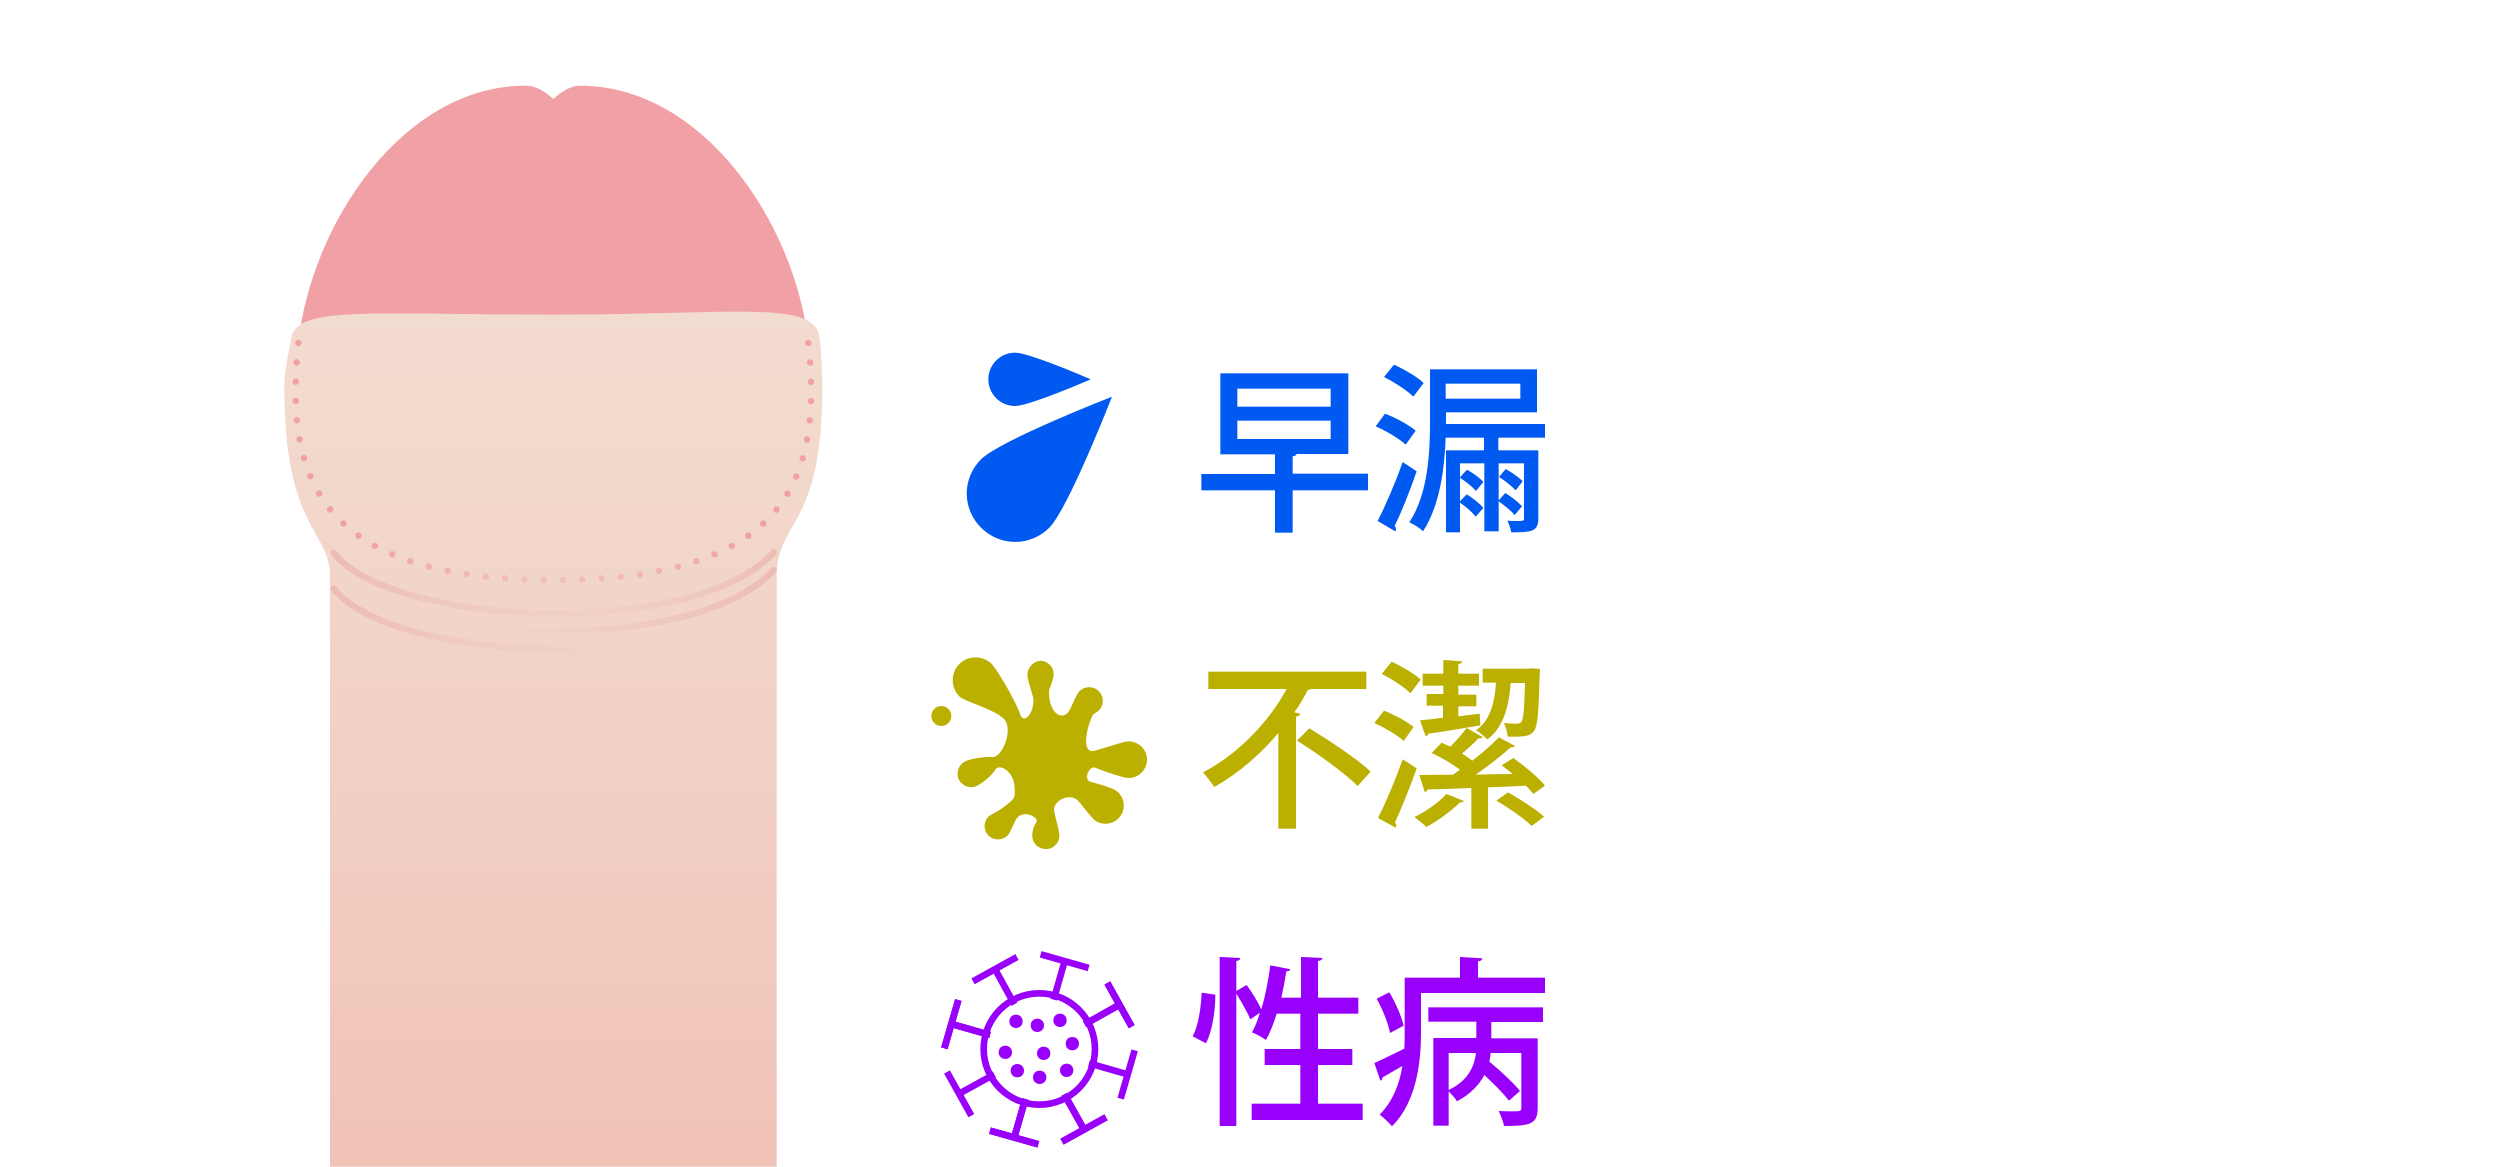 <?xml version="1.0" encoding="utf-8"?>
<!-- Generator: Adobe Illustrator 27.8.1, SVG Export Plug-In . SVG Version: 6.00 Build 0)  -->
<svg version="1.1" id="レイヤー_1" xmlns="http://www.w3.org/2000/svg" xmlns:xlink="http://www.w3.org/1999/xlink" x="0px"
	 y="0px" viewBox="0 0 750 350" style="enable-background:new 0 0 750 350;" xml:space="preserve">
<style type="text/css">
	.st0{fill:url(#SVGID_1_);}
	.st1{fill:url(#SVGID_00000098191389721561198280000018189937448604173756_);}
	
		.st2{fill:none;stroke:url(#SVGID_00000168075786615396905080000016644405243493528974_);stroke-width:1.929;stroke-linecap:round;stroke-miterlimit:10;}
	
		.st3{fill:none;stroke:url(#SVGID_00000013192787643847882300000003601561543338884015_);stroke-width:1.929;stroke-linecap:round;stroke-miterlimit:10;stroke-dasharray:0,5.796;}
	
		.st4{fill:none;stroke:url(#SVGID_00000139997863658086032880000010382536346714911402_);stroke-width:1.929;stroke-linecap:round;stroke-miterlimit:10;}
	
		.st5{fill:none;stroke:url(#SVGID_00000101793345381141681680000010274957052328688260_);stroke-width:1.929;stroke-linecap:round;stroke-miterlimit:10;}
	
		.st6{fill:none;stroke:url(#SVGID_00000038409873056324452400000017373092497109104055_);stroke-width:1.929;stroke-linecap:round;stroke-miterlimit:10;}
	
		.st7{fill:none;stroke:url(#SVGID_00000070102633922469002520000009267478910763974839_);stroke-width:1.929;stroke-linecap:round;stroke-miterlimit:10;}
	
		.st8{fill:none;stroke:url(#SVGID_00000024720839177660069480000012276339573325243777_);stroke-width:1.929;stroke-linecap:round;stroke-miterlimit:10;}
	.st9{fill:#005AF1;}
	.st10{fill:#BBAF00;}
	.st11{fill:none;stroke:#9900FC;stroke-width:2;stroke-miterlimit:10;}
	.st12{fill:#9900FC;stroke:#9900FC;stroke-miterlimit:10;}
	.st13{fill:#9900FC;}
</style>
<g>
	
		<radialGradient id="SVGID_1_" cx="522.212" cy="982.527" r="95.979" fx="618.134" fy="979.219" gradientTransform="matrix(1.997866e-02 -1 -1.058 -2.223574e-02 1195.869 650.396)" gradientUnits="userSpaceOnUse">
		<stop  offset="0" style="stop-color:#F2DCCF"/>
		<stop  offset="0.707" style="stop-color:#F1A1A6"/>
	</radialGradient>
	<path class="st0" d="M242.5,102.9C238.6,67,210.9,25.7,174,25.7c-3.9,0-7.5,3.6-8,4c-0.5-0.4-4-4-8.3-4
		c-36.8,0-64.3,41.4-68.2,77.2c-4.4,40.6,6.2,84.4,76.5,84.4S246.8,143.5,242.5,102.9z"/>
	
		<linearGradient id="SVGID_00000139294387597466491880000017713790283024734343_" gradientUnits="userSpaceOnUse" x1="-5433.932" y1="-0.31" x2="-5433.932" y2="256.399" gradientTransform="matrix(-1 0 0 -1 -5267.932 349.89)">
		<stop  offset="0" style="stop-color:#F1C2B6"/>
		<stop  offset="0.495" style="stop-color:#F2D1C5"/>
		<stop  offset="1" style="stop-color:#F2DCCF"/>
	</linearGradient>
	<path style="fill:url(#SVGID_00000139294387597466491880000017713790283024734343_);" d="M233,350.2c0,0,0-171,0-177.3
		c0-17.1,13.7-14.1,13.7-56.6c0-2.9-0.3-10.8-0.8-15c-1.4-11.5-25.5-6.9-79.9-6.9s-76.8-2.8-78.6,6.9c-1.4,7.5-2.1,10.2-2.1,15
		c0,42.6,13.7,42.8,13.7,56.6s0,177.3,0,177.3H233z"/>
	<g>
		<g>
			
				<radialGradient id="SVGID_00000098217846008720948240000002137874092523981990_" cx="165.974" cy="221.015" r="61.081" gradientTransform="matrix(1 0 0 -1.026 0 365.085)" gradientUnits="userSpaceOnUse">
				<stop  offset="0" style="stop-color:#F2DCCF"/>
				<stop  offset="0.268" style="stop-color:#F2D1C7"/>
				<stop  offset="0.734" style="stop-color:#F1B4B3"/>
				<stop  offset="1" style="stop-color:#F1A1A6"/>
			</radialGradient>
			
				<line style="fill:none;stroke:url(#SVGID_00000098217846008720948240000002137874092523981990_);stroke-width:1.929;stroke-linecap:round;stroke-miterlimit:10;" x1="89.5" y1="102.9" x2="89.5" y2="102.9"/>
			
				<radialGradient id="SVGID_00000089561076604550268290000001147596189410101183_" cx="166.011" cy="221.015" r="61.056" gradientTransform="matrix(1 0 0 -1.026 0 365.085)" gradientUnits="userSpaceOnUse">
				<stop  offset="0" style="stop-color:#F2DCCF"/>
				<stop  offset="0.268" style="stop-color:#F2D1C7"/>
				<stop  offset="0.734" style="stop-color:#F1B4B3"/>
				<stop  offset="1" style="stop-color:#F1A1A6"/>
			</radialGradient>
			
				<path style="fill:none;stroke:url(#SVGID_00000089561076604550268290000001147596189410101183_);stroke-width:1.929;stroke-linecap:round;stroke-miterlimit:10;stroke-dasharray:0,5.796;" d="
				M89,108.7c-2.7,37.6,10.1,65.3,77,65.3c68.6,0,80.3-29,76.8-68.2"/>
			
				<radialGradient id="SVGID_00000169551874353949637080000005361009397728624557_" cx="165.974" cy="221.015" r="61.081" gradientTransform="matrix(1 0 0 -1.026 0 365.085)" gradientUnits="userSpaceOnUse">
				<stop  offset="0" style="stop-color:#F2DCCF"/>
				<stop  offset="0.268" style="stop-color:#F2D1C7"/>
				<stop  offset="0.734" style="stop-color:#F1B4B3"/>
				<stop  offset="1" style="stop-color:#F1A1A6"/>
			</radialGradient>
			
				<line style="fill:none;stroke:url(#SVGID_00000169551874353949637080000005361009397728624557_);stroke-width:1.929;stroke-linecap:round;stroke-miterlimit:10;" x1="242.5" y1="102.9" x2="242.5" y2="102.9"/>
		</g>
	</g>
	
		<linearGradient id="SVGID_00000111170665101238643100000010370329286974552723_" gradientUnits="userSpaceOnUse" x1="99.135" y1="175.032" x2="233.065" y2="175.032" gradientTransform="matrix(1 0 0 -1 0 349.89)">
		<stop  offset="0" style="stop-color:#F2DCCF;stop-opacity:0"/>
		<stop  offset="0.42" style="stop-color:#F0D1C5;stop-opacity:0.42"/>
		<stop  offset="1" style="stop-color:#EDBBB2"/>
	</linearGradient>
	
		<path style="fill:none;stroke:url(#SVGID_00000111170665101238643100000010370329286974552723_);stroke-width:1.929;stroke-linecap:round;stroke-miterlimit:10;" d="
		M100.1,165.9c17.5,22.1,107.9,26.2,132-0.2"/>
	
		<linearGradient id="SVGID_00000165932622970554878120000005869820578927385479_" gradientUnits="userSpaceOnUse" x1="99.135" y1="175.032" x2="233.065" y2="175.032" gradientTransform="matrix(1 0 0 -1 0 349.89)">
		<stop  offset="0" style="stop-color:#EDBBB2"/>
		<stop  offset="0.58" style="stop-color:#F0D1C5;stop-opacity:0.42"/>
		<stop  offset="1" style="stop-color:#F2DCCF;stop-opacity:0"/>
	</linearGradient>
	
		<path style="fill:none;stroke:url(#SVGID_00000165932622970554878120000005869820578927385479_);stroke-width:1.929;stroke-linecap:round;stroke-miterlimit:10;" d="
		M100.1,165.9c17.5,22.1,107.9,26.2,132-0.2"/>
	
		<linearGradient id="SVGID_00000158000100897238740670000003235724468469210020_" gradientUnits="userSpaceOnUse" x1="99.135" y1="169.732" x2="233.065" y2="169.732" gradientTransform="matrix(1 0 0 -1 0 349.89)">
		<stop  offset="0" style="stop-color:#F2DCCF;stop-opacity:0"/>
		<stop  offset="0.42" style="stop-color:#F0D1C5;stop-opacity:0.42"/>
		<stop  offset="1" style="stop-color:#EDBBB2"/>
	</linearGradient>
	
		<path style="fill:none;stroke:url(#SVGID_00000158000100897238740670000003235724468469210020_);stroke-width:1.929;stroke-linecap:round;stroke-miterlimit:10;" d="
		M100.1,171.2c17.5,22.1,107.9,26.2,132-0.2"/>
	
		<linearGradient id="SVGID_00000074403357431017758280000004712975569752846782_" gradientUnits="userSpaceOnUse" x1="99.135" y1="164.332" x2="233.065" y2="164.332" gradientTransform="matrix(1 0 0 -1 0 349.89)">
		<stop  offset="0" style="stop-color:#EDBBB2"/>
		<stop  offset="0.58" style="stop-color:#F0D1C5;stop-opacity:0.42"/>
		<stop  offset="1" style="stop-color:#F2DCCF;stop-opacity:0"/>
	</linearGradient>
	
		<path style="fill:none;stroke:url(#SVGID_00000074403357431017758280000004712975569752846782_);stroke-width:1.929;stroke-linecap:round;stroke-miterlimit:10;" d="
		M100.1,176.6c17.5,22.1,107.9,26.2,132-0.2"/>
</g>
<path class="st9" d="M314.8,158.3c-5.7,5.7-14.8,5.7-20.5,0s-5.7-14.8,0-20.5s39.3-18.8,39.3-18.8S320.5,152.6,314.8,158.3z"/>
<path class="st9" d="M304.5,121.8c-4.4,0-8-3.6-8-8s3.6-8,8-8s22.7,8,22.7,8S308.9,121.8,304.5,121.8z"/>
<g>
	<path class="st9" d="M410.4,142.2v4.9h-22.6v12.7h-5.3v-12.7h-22.1v-4.9h22.1v-5.9h-16.4V112h38.4v24.2H389
		c-0.1,0.3-0.4,0.6-1.2,0.7v5.2h22.6V142.2z M371.2,116.6v5.4h28v-5.4H371.2z M371.2,126.2v5.5h28v-5.5H371.2z"/>
	<path class="st9" d="M415.5,124.1c3.2,1.2,7.2,3.4,9.2,5.1l-3,4.2c-1.9-1.8-5.8-4.1-9-5.5L415.5,124.1z M413.3,156.3
		c2.2-4.3,5.3-11.4,7.5-17.7l4.2,2.8c-2,5.8-4.5,12.1-6.6,16.4c0.3,0.3,0.4,0.7,0.4,1c0,0.2-0.1,0.4-0.2,0.6L413.3,156.3z
		 M418.2,109.4c3.1,1.4,7,3.7,8.9,5.5L424,119c-1.8-1.8-5.6-4.3-8.8-5.9L418.2,109.4z M463.5,131.3h-14v3.8h12v20.4
		c0,4-2,4.2-8.1,4.2c-0.2-1.1-0.7-2.5-1.2-3.5c1,0.1,1.9,0.1,2.6,0.1c2.2,0,2.4,0,2.4-0.7V139h-7.6v11.1l2-2.2c1.8,1.1,4,2.8,5,4
		l-2.2,2.6c-1-1.2-3.1-2.9-4.8-4.1v9h-4.3V139H438v11.4l2-2.1c1.8,1.1,4,2.8,5,4.1l-2.3,2.6c-0.9-1.2-2.9-3-4.7-4.2v8.9h-4.2v-24.6
		h11.4v-3.8h-11.5c-0.3,9-1.7,20.3-6.8,28.1c-0.8-0.9-2.9-2.2-4.1-2.7c5.7-8.7,6.2-21.2,6.2-30.1v-15.8h32.1v12.9h-27.3v3.5h29.7
		L463.5,131.3L463.5,131.3z M456.1,115.1h-22.4v4.5h22.4V115.1z M440.1,140.9c1.8,1,3.9,2.5,4.9,3.7l-2.2,2.7c-1-1.2-3.1-2.9-4.9-4
		L440.1,140.9z M454.7,147.1c-1.1-1.2-3.2-2.9-5-4l2-2.4c1.8,1,4,2.5,5.1,3.7L454.7,147.1z"/>
</g>
<g>
	<path class="st10" d="M308.2,202.4c0,1.1,0.9,4,1.8,7c0,0.1,0,0.1,0,0.2c0.3,4.6-3,7.9-4,4.6s-6.8-13.4-8.6-15.1
		c-2.7-2.6-7.1-2.5-9.7,0.2s-2.5,7.1,0.2,9.7c1.6,1.5,10.3,3.7,13.3,6.7c3,3.1-0.6,11.6-3.4,11.4c-2.8-0.2-7.1,0.7-8.2,1.3
		c-2,1-2.9,3.4-2,5.4c1,2,3.4,2.9,5.4,2c1-0.5,4.2-2.6,5.5-4.8s5.4,0.5,5.8,4.4c0.3,3.9,0.4,3.9-2.5,6.2s-4.7,2.7-5.4,3.5
		c-1.5,1.7-1.3,4.3,0.3,5.7c1.7,1.5,4.3,1.3,5.7-0.3c0.5-0.6,0.4-0.5,2.2-4.3c1.7-3.8,7.4-1.1,6.3,0.5s-1.2,3-1.2,3.7
		c-0.2,2.2,1.5,4.2,3.8,4.3c2.2,0.2,4.2-1.5,4.3-3.8c0.1-1.1-0.6-3.6-1.5-7.2c-0.9-3.5,4.9-6.2,7.3-3.3s4,5.1,5,5.8
		c2.5,1.7,5.9,1,7.6-1.5s1-5.9-1.5-7.6c-1.1-0.7-4.9-1.9-7.4-2.5s-0.5-5,1.2-4.3s8.4,3.1,10,3.1c3,0.1,5.5-2.4,5.6-5.4
		s-2.4-5.5-5.4-5.6c-1.6,0-5.3,1.4-10.2,2.8s-1.8-9.2-0.5-10.9c0,0-1.6,1.1,0,0s1.5-1,1.8-1.3c1.5-1.7,1.4-4.2-0.3-5.8
		c-1.7-1.5-4.2-1.4-5.8,0.3c-0.6,0.7-0.9,1.5-2.7,5.3c-1.8,3.8-6.5,1.7-6.3-5.7c0.8-2.1,1.4-3.9,1.4-4.7c0.1-2.2-1.7-4.1-4-4.2
		C310.1,198.4,308.3,200.2,308.2,202.4z"/>
	<circle class="st10" cx="282.4" cy="214.8" r="3"/>
</g>
<g>
	<path class="st10" d="M393,206.9c-0.2,0.1-0.4,0.1-0.6,0c-1.2,2.3-2.5,4.6-4.1,6.8l1.8,0.4c-0.1,0.4-0.4,0.8-1.3,0.9v33.6h-5.3
		v-28.7c-5.3,6.3-11.8,12-19.2,16.2c-0.8-1.2-2.4-3.3-3.4-4.4c10.8-5.6,19.9-15.4,25.1-25h-23.5v-5.2h47.4v5.2H393V206.9z
		 M407.3,235.8c-3.8-3.8-11.9-9.7-18.2-13.6l3.7-3.7c6.1,3.7,14.4,9.2,18.4,13L407.3,235.8z"/>
	<path class="st10" d="M415.2,213.2c3.1,1.2,7,3.3,8.9,4.9l-3,4.2c-1.8-1.7-5.7-4-8.8-5.4L415.2,213.2z M413.4,245.4
		c2.2-4.3,5.2-11.3,7.4-17.6l4.2,2.7c-2,5.7-4.6,12.1-6.5,16.2c0.3,0.4,0.4,0.7,0.4,1c0,0.2-0.1,0.4-0.2,0.6L413.4,245.4z
		 M417.5,198.5c3,1.4,6.8,3.6,8.7,5.4l-3.1,4.1c-1.7-1.8-5.5-4.3-8.6-5.8L417.5,198.5z M439.2,240.3c-0.2,0.3-0.7,0.5-1.2,0.4
		c-2.6,2.6-6.6,5.5-10.1,7.4c-0.9-0.9-2.5-2.2-3.6-3c3.4-1.6,7.3-4.3,9.6-6.9L439.2,240.3z M454,227.4c3.4,2.4,7.6,5.9,9.5,8.3
		l-3.5,2.5c-0.5-0.8-1.4-1.6-2.2-2.5c-3.8,0.2-7.6,0.4-11.4,0.5v12.4h-5v-12.2c-5,0.2-9.5,0.4-13.1,0.4c-0.2,0.5-0.5,0.8-0.9,0.8
		l-1.6-5.1c2.8,0,6.2-0.1,10.1-0.1l2.1-1.5c-2.5-1.8-5.6-3.7-8.5-5l3-3.1c0.8,0.4,1.7,0.8,2.6,1.2c1.8-1.8,3.7-4,4.9-5.6l4.8,2.7
		c-0.2,0.3-0.7,0.5-1.3,0.4c-1.2,1.4-3.1,3-4.9,4.6c1.1,0.6,2.2,1.4,3.1,2.1c3-2.3,5.9-4.9,8-7l4.8,2.6c-0.2,0.4-0.8,0.4-1.3,0.4
		c-2.8,2.5-6.7,5.6-10.5,8.2c3.6-0.1,7.4-0.2,11.1-0.2c-1.1-0.9-2.2-1.8-3.3-2.6L454,227.4z M433,208.4v-2.7h-6.2v-3.6h6.2V198
		l5.7,0.4c-0.1,0.4-0.3,0.7-1.2,0.8v2.9h6.2v3.6h-6.2v2.7h5.4v3.5h-5.4v3l6.4-0.8l0.2,3.5c-5.8,1-11.7,2-15.6,2.5
		c-0.1,0.4-0.4,0.7-0.8,0.8l-1.7-4.8c2-0.2,4.3-0.4,6.9-0.8v-3.6H428v-3.5h5V208.4z M462,200.7c0,0.4,0,1-0.1,1.5
		c-0.3,11.5-0.6,15.7-1.7,17.1c-1.1,1.4-2.2,1.8-7.9,1.7c-0.1-1.3-0.5-3-1.2-4.1c1.7,0.2,3.2,0.2,3.9,0.2c0.6,0,1-0.1,1.4-0.5
		c0.6-0.8,0.9-3.7,1.1-11.7h-4.3c-0.5,7.5-2.5,13.7-7,16.9c-0.8-0.8-2.3-2.1-3.4-2.7c4-2.7,5.6-7.8,6-14.3h-4v-4.2h13.8l1-0.1
		L462,200.7z M459.5,247.8c-2.2-2.2-6.9-5.5-10.6-7.6l3.5-2.5c3.7,2.1,8.4,5.1,10.8,7.3L459.5,247.8z"/>
</g>
<g>
	<circle class="st11" cx="311.8" cy="314.7" r="16.7"/>
	<g>
		<g>
			<line class="st11" x1="332.2" y1="294.9" x2="339.5" y2="308"/>
			<line class="st11" x1="335.5" y1="301.6" x2="325.4" y2="307.3"/>
		</g>
		<g>
			<line class="st11" x1="339.5" y1="308" x2="332.2" y2="294.9"/>
			<line class="st11" x1="335.5" y1="301.6" x2="325.4" y2="307.3"/>
		</g>
	</g>
	<g>
		<line class="st11" x1="291.4" y1="334.7" x2="284.1" y2="321.6"/>
		<line class="st11" x1="288.1" y1="327.9" x2="298.3" y2="322.3"/>
	</g>
	<g>
		<g>
			<line class="st11" x1="331.8" y1="335.2" x2="318.6" y2="342.5"/>
			<line class="st11" x1="325" y1="338.5" x2="319.3" y2="328.3"/>
		</g>
		<g>
			<line class="st11" x1="318.6" y1="342.5" x2="331.8" y2="335.2"/>
			<line class="st11" x1="325" y1="338.5" x2="319.3" y2="328.3"/>
		</g>
	</g>
	<g>
		<line class="st11" x1="291.9" y1="294.4" x2="305.1" y2="287.1"/>
		<line class="st11" x1="298.7" y1="291.1" x2="304.3" y2="301.3"/>
	</g>
	<g>
		<g>
			<line class="st11" x1="311.5" y1="343.3" x2="297" y2="339.2"/>
			<line class="st11" x1="304.4" y1="340.8" x2="307.6" y2="329.7"/>
		</g>
		<g>
			<line class="st11" x1="297" y1="339.2" x2="311.5" y2="343.3"/>
			<line class="st11" x1="304.4" y1="340.8" x2="307.6" y2="329.7"/>
		</g>
	</g>
	<g>
		<line class="st11" x1="312.2" y1="286.3" x2="326.6" y2="290.4"/>
		<line class="st11" x1="319.3" y1="288.7" x2="316.1" y2="299.9"/>
	</g>
	<g>
		<g>
			<line class="st11" x1="283.3" y1="314.5" x2="287.5" y2="300"/>
			<line class="st11" x1="285.8" y1="307.3" x2="297" y2="310.5"/>
		</g>
		<g>
			<line class="st11" x1="287.5" y1="300" x2="283.3" y2="314.5"/>
			<line class="st11" x1="285.8" y1="307.3" x2="297" y2="310.5"/>
		</g>
	</g>
	<g>
		<line class="st11" x1="340.4" y1="315.1" x2="336.2" y2="329.6"/>
		<line class="st11" x1="337.9" y1="322.2" x2="326.7" y2="319"/>
	</g>
	<circle class="st12" cx="311.2" cy="307.6" r="1.5"/>
	<circle class="st12" cx="313.1" cy="316" r="1.5"/>
	<circle class="st12" cx="321.7" cy="313.1" r="1.5"/>
	<circle class="st12" cx="320" cy="321.1" r="1.5"/>
	<circle class="st12" cx="311.9" cy="323.2" r="1.5"/>
	<circle class="st12" cx="305.2" cy="321.2" r="1.5"/>
	<circle class="st12" cx="301.6" cy="315.7" r="1.5"/>
	<circle class="st12" cx="304.8" cy="306.4" r="1.5"/>
	<circle class="st12" cx="318" cy="306.1" r="1.5"/>
</g>
<g>
	<path class="st13" d="M364.6,298.4c0,4.9-0.9,10.9-2.8,14.6l-4-2.1c1.7-3.1,2.5-8.6,2.7-13.1L364.6,298.4z M395.2,331.1h13.6v4.9
		h-33.3v-4.9h14.6v-11.6h-10.7v-4.8h10.7v-10.6H383c-0.9,3-2,5.7-3.2,7.9c-1-0.7-2.9-1.8-4.2-2.3c0.9-1.6,1.7-3.6,2.4-5.9l-2.9,2
		c-0.8-2-2.6-5.1-4.2-7.7v39.7h-5v-50.7l6.2,0.3c-0.1,0.5-0.4,0.8-1.2,0.9v9l3.1-1.8c1.6,2.2,3.4,5.1,4.4,7.3
		c1.2-4,2.1-8.7,2.7-13.2l6,1.2c-0.1,0.4-0.5,0.6-1.2,0.6c-0.4,2.6-0.9,5.3-1.5,7.9h5.9v-12.2l6.4,0.3c-0.1,0.5-0.4,0.8-1.3,0.9v11
		h12.1v4.8h-12.1v10.6h10.3v4.8h-10.3v11.6H395.2z"/>
	<path class="st13" d="M443.5,293.3h20v4.6h-37.2v11.8c0,8.6-1.2,20.7-8.7,28.2c-0.8-1-2.7-2.8-3.7-3.5c4.1-4.2,6-9.4,6.8-14.6
		c-2.2,1.3-4.3,2.5-5.9,3.4c0,0.5-0.3,0.9-0.7,1l-1.8-5.3c2.4-1,5.6-2.7,9-4.3c0.1-1.7,0.1-3.5,0.1-5v-16.3H438v-6.2l6.7,0.4
		c-0.1,0.5-0.4,0.8-1.3,0.9v4.9H443.5z M416.8,297.7c1.9,3.1,3.7,7.4,4.3,10l-4.1,2.2c-0.5-2.8-2.2-7.1-4-10.3L416.8,297.7z
		 M428.5,306.6v-4.4h34.4v4.4h-15.5v4.9h13.9v21c0,4.8-2.4,5.3-10.1,5.3c-0.2-1.3-1-3.3-1.6-4.5c1.5,0.1,3,0.1,4.1,0.1
		c2.4,0,2.7-0.1,2.7-1v-16.5h-9.2c-0.1,0.9-0.2,1.7-0.4,2.6c3.3,2.7,7.3,6.4,9.2,8.8l-3.3,2.9c-1.6-2.1-4.6-5.1-7.4-7.7
		c-1.5,2.9-4.1,5.7-8.2,7.9c-0.5-0.9-1.6-2.1-2.5-3v10.3H430v-26.3h12.9v-4.9h-14.4V306.6z M434.6,315.9V327c6-2.9,7.7-7.2,8.2-11.1
		H434.6z"/>
</g>
</svg>
